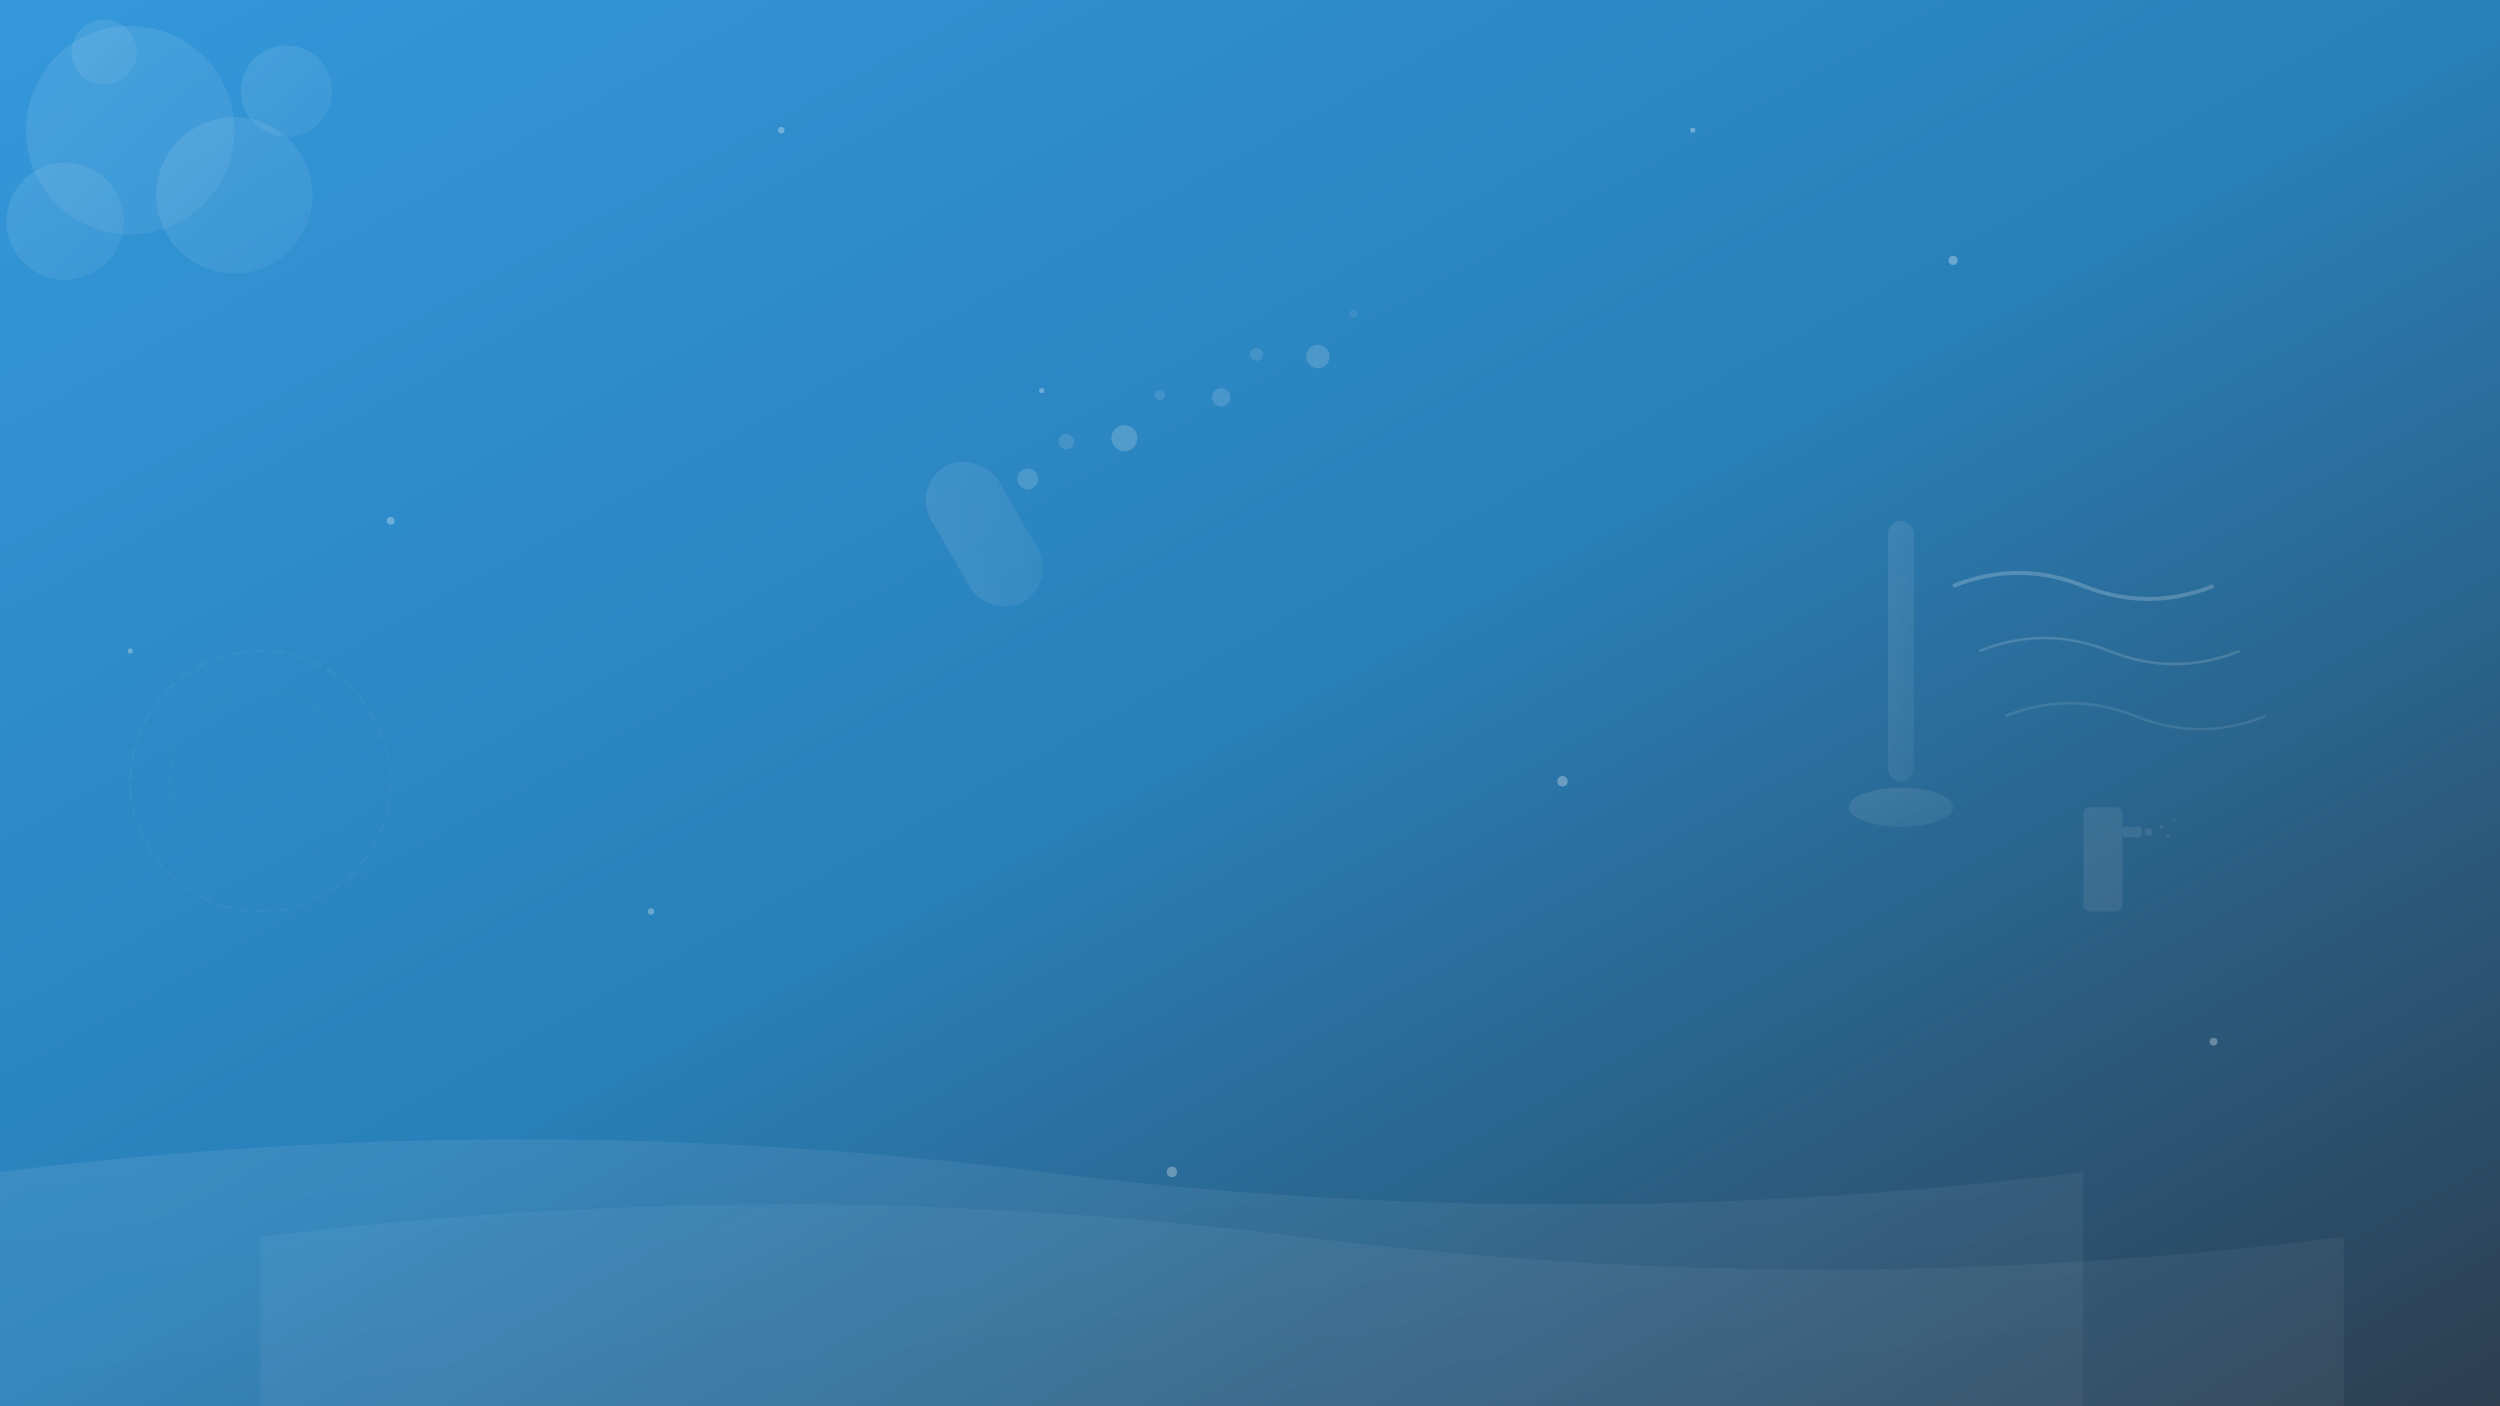 <svg width="1920" height="1080" viewBox="0 0 1920 1080" fill="none" xmlns="http://www.w3.org/2000/svg">
  <rect x="0" y="0" width="1920" height="1080" fill="#333333" stroke="none"/>
  <!-- Background gradient -->
  <defs>
    <linearGradient id="bgGradient" x1="0%" y1="0%" x2="100%" y2="100%">
      <stop offset="0%" style="stop-color:#3498db;stop-opacity:1" />
      <stop offset="50%" style="stop-color:#2980b9;stop-opacity:1" />
      <stop offset="100%" style="stop-color:#2c3e50;stop-opacity:1" />
    </linearGradient>
    
    <linearGradient id="shapeGradient1" x1="0%" y1="0%" x2="100%" y2="100%">
      <stop offset="0%" style="stop-color:#ffffff;stop-opacity:0.1" />
      <stop offset="100%" style="stop-color:#ffffff;stop-opacity:0.05" />
    </linearGradient>
    
    <linearGradient id="shapeGradient2" x1="0%" y1="0%" x2="100%" y2="100%">
      <stop offset="0%" style="stop-color:#ffffff;stop-opacity:0.08" />
      <stop offset="100%" style="stop-color:#ffffff;stop-opacity:0.03" />
    </linearGradient>
  </defs>
  
  <!-- Main background -->
  <rect width="1920" height="1080" fill="url(#bgGradient)"/>
  
  <!-- Abstract cleaning-related shapes -->
  
  <!-- Large bubble cluster (top left) -->
  <g transform="translate(-100, -50)">
    <circle cx="200" cy="150" r="80" fill="url(#shapeGradient1)"/>
    <circle cx="280" cy="200" r="60" fill="url(#shapeGradient1)"/>
    <circle cx="150" cy="220" r="45" fill="url(#shapeGradient1)"/>
    <circle cx="320" cy="120" r="35" fill="url(#shapeGradient1)"/>
    <circle cx="180" cy="90" r="25" fill="url(#shapeGradient1)"/>
  </g>
  
  <!-- Spray pattern (center) -->
  <g transform="translate(600, 200)">
    <!-- Main spray source -->
    <rect x="0" y="200" width="60" height="120" rx="30" fill="url(#shapeGradient1)" transform="rotate(-30)"/>
    
    <!-- Spray particles -->
    <g transform="rotate(-30)">
      <circle cx="80" cy="240" r="8" fill="rgba(255,255,255,0.15)"/>
      <circle cx="120" cy="230" r="6" fill="rgba(255,255,255,0.12)"/>
      <circle cx="160" cy="250" r="10" fill="rgba(255,255,255,0.18)"/>
      <circle cx="200" cy="235" r="4" fill="rgba(255,255,255,0.10)"/>
      <circle cx="240" cy="260" r="7" fill="rgba(255,255,255,0.14)"/>
      <circle cx="280" cy="245" r="5" fill="rgba(255,255,255,0.11)"/>
      <circle cx="320" cy="270" r="9" fill="rgba(255,255,255,0.16)"/>
      <circle cx="360" cy="255" r="3" fill="rgba(255,255,255,0.08)"/>
    </g>
  </g>
  
  <!-- Cleaning waves (bottom) -->
  <g transform="translate(0, 800)">
    <path d="M0,100 Q400,50 800,100 T1600,100 L1600,280 L0,280 Z" 
          fill="url(#shapeGradient2)"/>
    <path d="M200,150 Q600,100 1000,150 T1800,150 L1800,280 L200,280 Z" 
          fill="rgba(255,255,255,0.05)"/>
  </g>
  
  <!-- Geometric cleaning tool shapes (right side) -->
  <g transform="translate(1400, 300)">
    <!-- Mop/brush shape -->
    <rect x="50" y="100" width="20" height="200" rx="10" fill="url(#shapeGradient1)"/>
    <ellipse cx="60" cy="320" rx="40" ry="15" fill="url(#shapeGradient1)"/>
    
    <!-- Vacuum lines -->
    <path d="M100,150 Q150,130 200,150 Q250,170 300,150" 
          stroke="rgba(255,255,255,0.2)" stroke-width="3" fill="none"/>
    <path d="M120,200 Q170,180 220,200 Q270,220 320,200" 
          stroke="rgba(255,255,255,0.15)" stroke-width="2" fill="none"/>
    <path d="M140,250 Q190,230 240,250 Q290,270 340,250" 
          stroke="rgba(255,255,255,0.1)" stroke-width="2" fill="none"/>
  </g>
  
  <!-- Floating particles throughout -->
  <g opacity="0.3">
    <circle cx="300" cy="400" r="3" fill="white"/>
    <circle cx="800" cy="300" r="2" fill="white"/>
    <circle cx="1200" cy="600" r="4" fill="white"/>
    <circle cx="500" cy="700" r="2.5" fill="white"/>
    <circle cx="1500" cy="200" r="3.5" fill="white"/>
    <circle cx="100" cy="500" r="2" fill="white"/>
    <circle cx="1700" cy="800" r="3" fill="white"/>
    <circle cx="600" cy="100" r="2.5" fill="white"/>
    <circle cx="900" cy="900" r="4" fill="white"/>
    <circle cx="1300" cy="100" r="2" fill="white"/>
  </g>
  
  <!-- Cleaning equipment silhouettes (subtle) -->
  <g transform="translate(1600, 600)" opacity="0.08">
    <!-- Spray bottle silhouette -->
    <rect x="0" y="20" width="30" height="80" rx="5" fill="white"/>
    <rect x="30" y="35" width="15" height="8" rx="2" fill="white"/>
    <circle cx="50" cy="39" r="3" fill="white"/>
    
    <!-- Droplets -->
    <circle cx="60" cy="35" r="1.5" fill="white"/>
    <circle cx="70" cy="30" r="1" fill="white"/>
    <circle cx="65" cy="42" r="1.2" fill="white"/>
  </g>
  
  <!-- Additional abstract elements -->
  <g transform="translate(200, 600)" opacity="0.06">
    <!-- Circular cleaning motion -->
    <circle cx="0" cy="0" r="100" stroke="white" stroke-width="2" fill="none" 
            stroke-dasharray="10,5" opacity="0.5"/>
    <circle cx="0" cy="0" r="70" stroke="white" stroke-width="1.5" fill="none" 
            stroke-dasharray="8,4" opacity="0.3"/>
    <circle cx="0" cy="0" r="40" stroke="white" stroke-width="1" fill="none" 
            stroke-dasharray="6,3" opacity="0.2"/>
  </g>
</svg>
